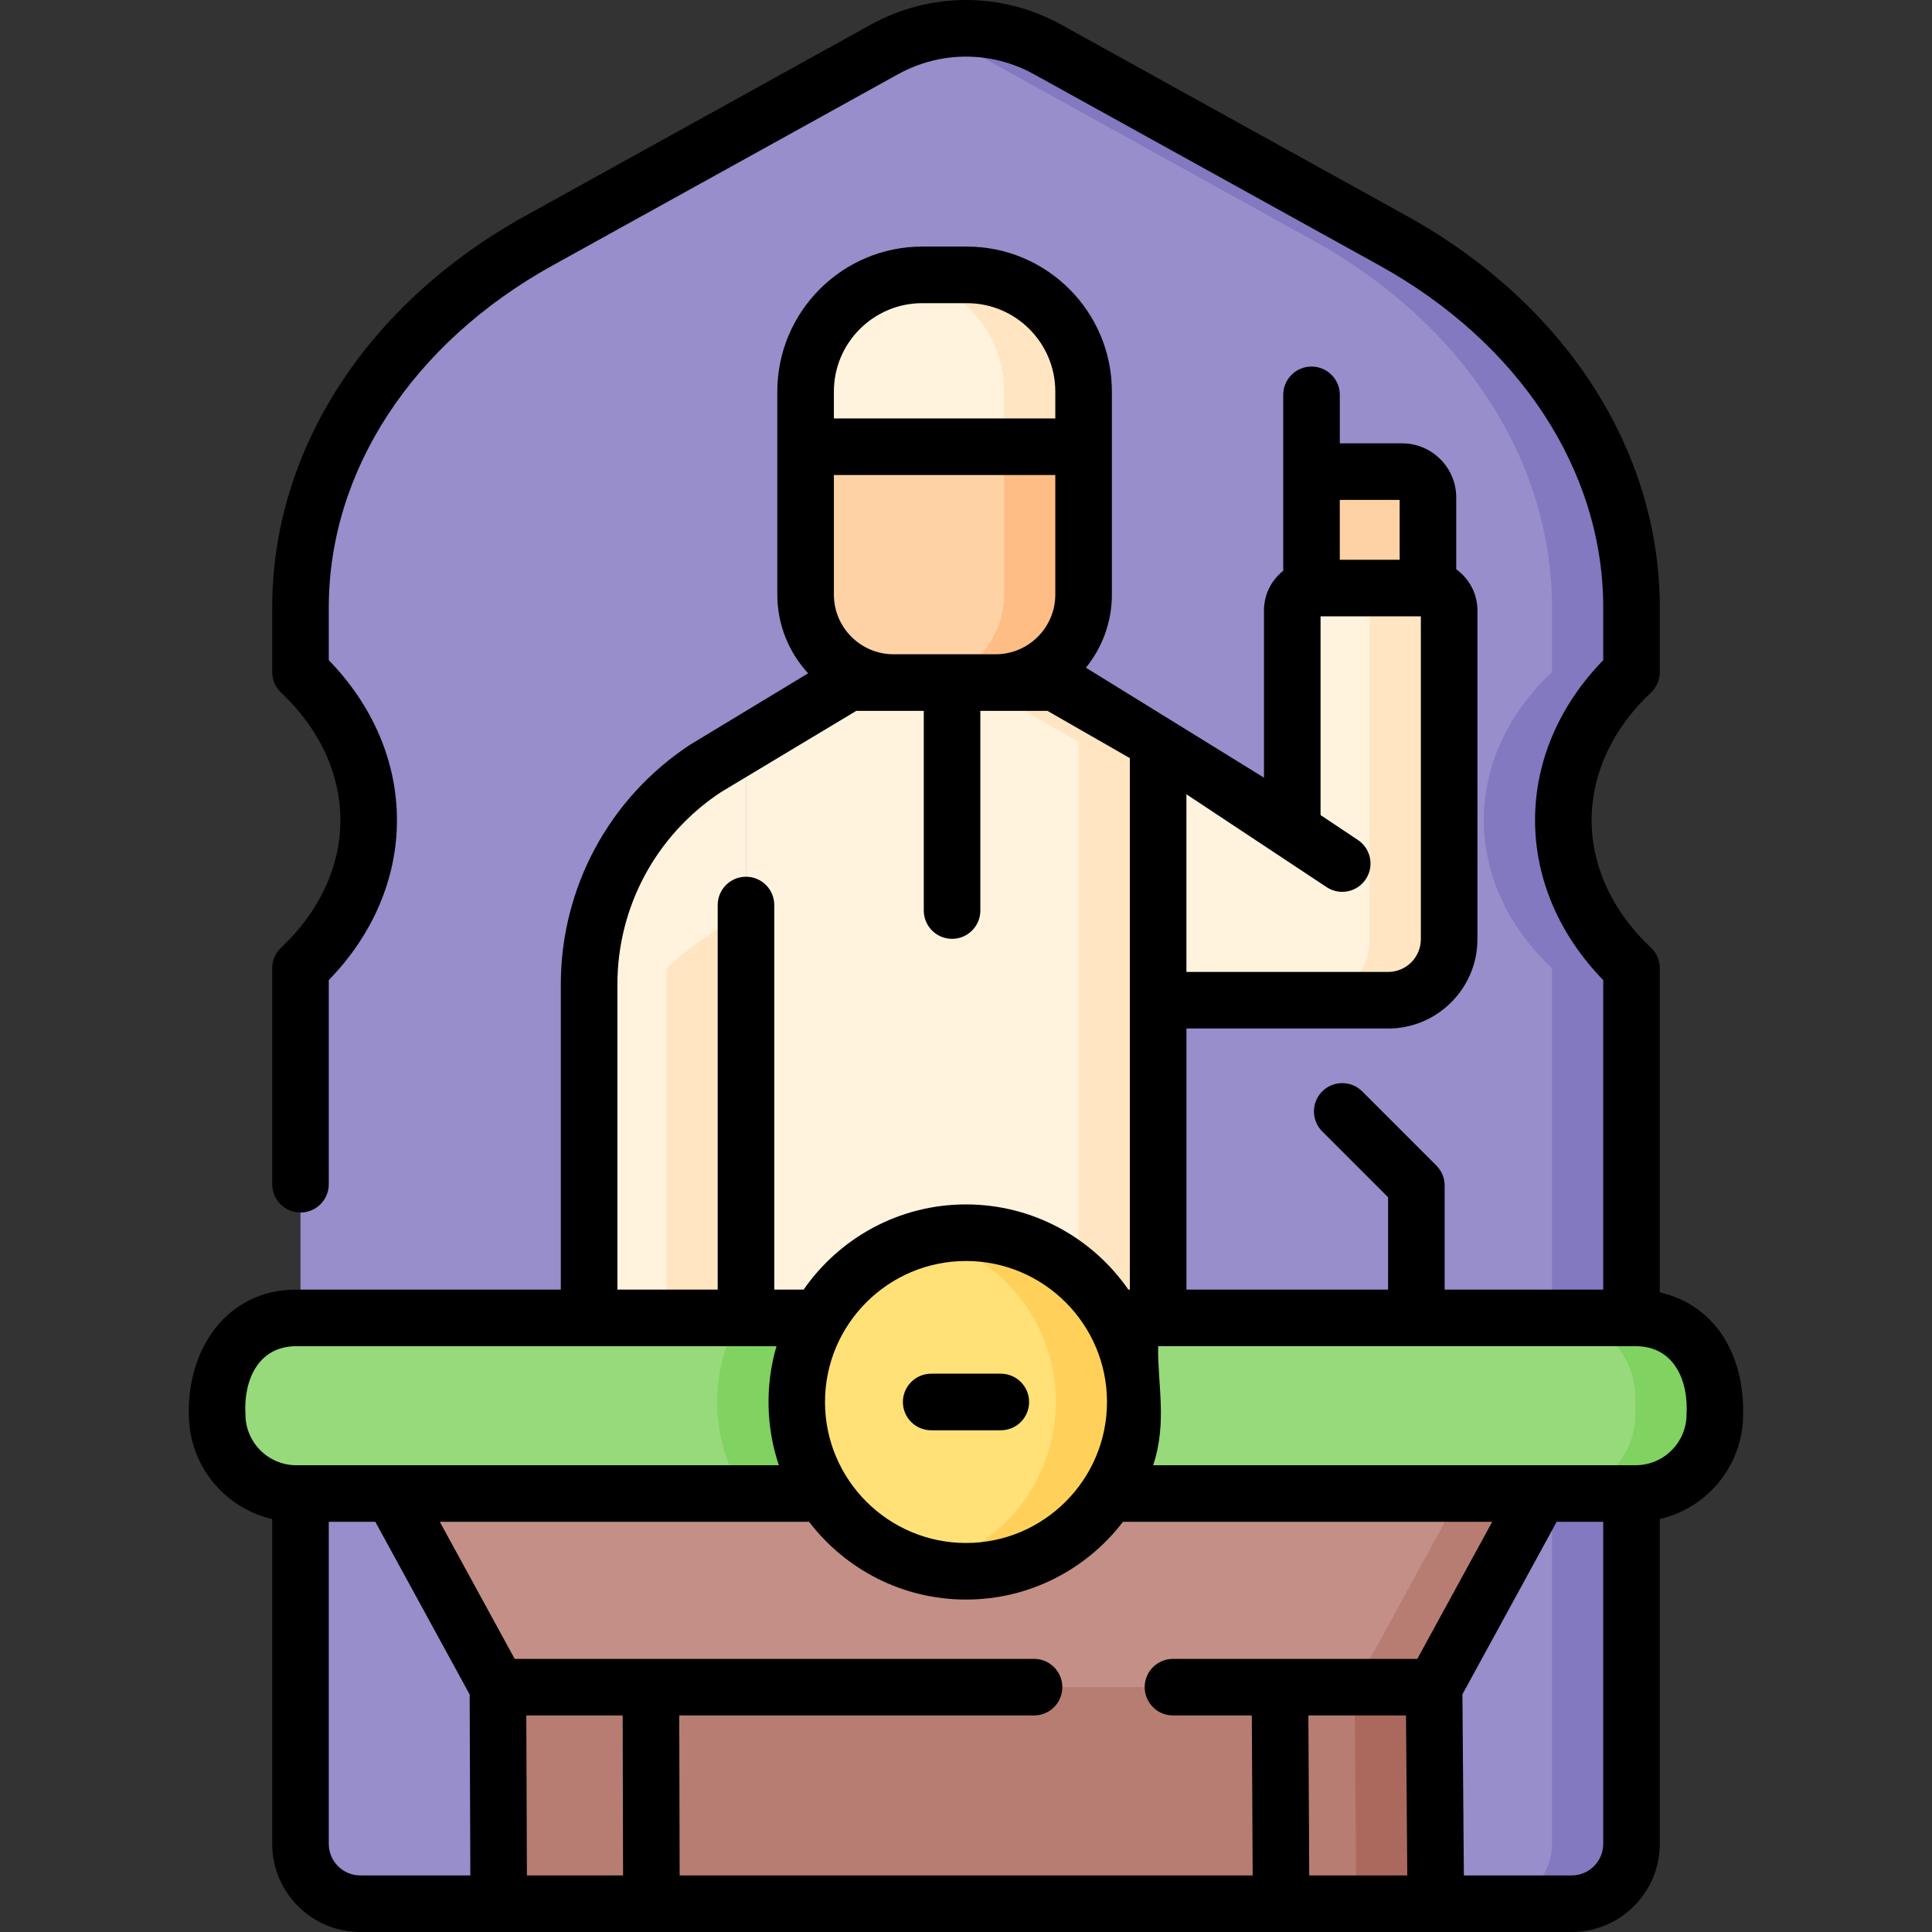 <svg id="Capa_1" enable-background="new 0 0 512.212 512.212" height="512" viewBox="0 0 512.212 512.212" width="512" xmlns="http://www.w3.org/2000/svg"><rect x="0" y="0" width="512.212" height="512.212" fill="#333333" stroke="none"/><g><g><path d="m432.55 178.183c-24.102 22.568-24.102 55.929 0 78.507v232.165c0 8.757-7.099 15.856-15.856 15.856h-321.175c-8.757 0-15.856-7.099-15.856-15.856v-232.165c24.102-22.578 24.102-55.929 0-78.507v-17.142c0-38.974 23.644-75.328 63.24-97.249l91.514-50.647c13.495-7.469 29.884-7.469 43.379 0l91.514 50.647c39.595 21.92 63.24 58.275 63.24 97.249z" fill="#978ecb"/><path d="m432.55 178.183v-17.142c0-38.974-23.644-75.328-63.24-97.249l-91.515-50.647c-9.945-5.504-21.46-6.938-32.232-4.329 3.845.931 7.598 2.365 11.147 4.329l91.515 50.647c39.595 21.92 63.24 58.275 63.24 97.249v17.142c-24.102 22.568-24.102 55.929 0 78.507v232.166c0 8.757-7.099 15.856-15.856 15.856h21.084c8.757 0 15.856-7.099 15.856-15.856v-232.166c-24.102-22.577-24.102-55.939.001-78.507z" fill="#8379c1"/><path d="m263.953 180.961h-27.046c-12.883 0-23.327-10.444-23.327-23.328v-39.192h73.701v39.192c0 12.884-10.444 23.328-23.328 23.328z" fill="#fed2a4"/><path d="m266.197 118.441v39.192c0 12.884-10.444 23.328-23.327 23.328h21.084c12.883 0 23.328-10.444 23.328-23.328v-39.192z" fill="#ffbd86"/><path d="m256.359 72.877h-11.857c-17.078 0-30.922 13.844-30.922 30.922v14.643h73.701v-14.643c0-17.078-13.844-30.922-30.922-30.922z" fill="#fff3de"/><path d="m256.359 72.877h-11.857c-1.568 0-3.108.119-4.614.344 14.889 2.228 26.308 15.068 26.308 30.578v14.643h21.084v-14.643c.001-17.078-13.843-30.922-30.921-30.922z" fill="#ffe5c2"/><g><path d="m307.049 349.398h-109.276v-152.745l27.242-15.692h54.682l27.352 15.692z" fill="#fff3de"/><path d="m279.697 180.961h-21.085l27.353 15.692v152.745h21.084v-152.745z" fill="#ffe5c2"/><path d="m342.611 265.18h25.406c8.938 0 16.184-7.246 16.184-16.184v-87.154c0-3.279-2.658-5.938-5.938-5.938h-29.714c-3.279 0-5.938 2.658-5.938 5.938z" fill="#fff3de"/><path d="m378.263 155.904h-21.084c3.279 0 5.938 2.658 5.938 5.938v87.154c0 8.938-7.246 16.184-16.184 16.184h21.084c8.938 0 16.184-7.246 16.184-16.184v-87.154c0-3.28-2.659-5.938-5.938-5.938z" fill="#ffe5c2"/><path d="m156.183 349.398h41.59v-152.745l-10.754 7.093c-19.251 12.697-30.836 34.215-30.836 57.276z" fill="#fff3de"/><path d="m187.019 248.497c-3.744 2.469-7.194 5.277-10.33 8.36v92.542h21.084v-107.995z" fill="#ffe5c2"/><path d="m348.639 265.18h-41.59v-68.527l41.59 27.43z" fill="#fff3de"/><path d="m378.574 155.904h-30.865v-24.02c0-3.781 3.065-6.845 6.845-6.845h17.174c3.781 0 6.845 3.065 6.845 6.845v24.02z" fill="#fed2a4"/></g><path d="m454.636 370.372v4.61c0 11.59-9.39 20.98-20.98 20.98h-355.1c-11.59 0-20.98-9.39-20.98-20.98v-4.61c0-11.58 9.39-20.97 20.98-20.97h355.1c11.59 0 20.98 9.39 20.98 20.97z" fill="#97da7b"/><path d="m279.906 371.692c0 8.94-2.61 17.27-7.12 24.27h-75.52c-4.51-7-7.12-15.33-7.12-24.27 0-8.11 2.15-15.72 5.91-22.29h77.93c3.77 6.57 5.92 14.181 5.92 22.29z" fill="#80d261"/><path d="m433.656 349.398h-21.084c11.586 0 20.978 9.392 20.978 20.978v4.609c0 11.586-9.392 20.978-20.978 20.978h21.084c11.586 0 20.978-9.392 20.978-20.978v-4.609c0-11.586-9.392-20.978-20.978-20.978z" fill="#80d261"/><path d="m408.259 395.963h-304.306l28.057 51.34h248.192z" fill="#c38f86"/><path d="m387.174 395.963-28.056 51.34h21.084l28.057-51.34z" fill="#b87d72"/><path d="m380.662 504.712h-248.439l-.213-57.409h248.192z" fill="#b87d72"/><path d="m380.202 447.303h-21.084l.459 57.409h21.085z" fill="#ab695d"/><circle cx="256.106" cy="371.695" fill="#ffe177" r="44.88"/><path d="m256.106 326.815c-3.632 0-7.16.443-10.542 1.257 19.698 4.744 34.338 22.469 34.338 43.623s-14.64 38.879-34.338 43.623c3.382.815 6.91 1.258 10.542 1.258 24.787 0 44.88-20.094 44.88-44.88 0-24.787-20.093-44.881-44.88-44.881z" fill="#ffd15b"/></g><g><path d="m440.046 342.635v-85.942c0-2.074-.858-4.056-2.372-5.474-10.128-9.488-15.705-21.488-15.703-33.79.001-12.297 5.577-24.291 15.702-33.772 1.514-1.418 2.373-3.4 2.373-5.475v-17.14c0-41.743-25.087-80.552-67.108-103.812l-91.511-50.65c-15.855-8.773-34.787-8.772-50.643.001l-91.511 50.65c-42.021 23.26-67.107 62.068-67.107 103.812v17.14c0 2.074.859 4.055 2.372 5.473 10.126 9.488 15.703 21.485 15.703 33.782 0 12.298-5.577 24.295-15.703 33.783-1.513 1.418-2.372 3.398-2.372 5.473v57.271c0 4.143 3.358 7.5 7.5 7.5s7.5-3.357 7.5-7.5v-54.125c11.681-11.99 18.075-26.931 18.075-42.403s-6.394-30.412-18.075-42.402v-13.992c0-36.207 22.195-70.109 59.372-90.688l91.509-50.649c11.309-6.257 24.81-6.257 36.118-.001l91.51 50.65c37.177 20.579 59.372 54.481 59.372 90.688v13.991c-11.681 11.984-18.074 26.921-18.075 42.395-.002 15.477 6.391 30.42 18.075 42.412v82.063h-42.037v-27.589c0-1.989-.79-3.896-2.196-5.304l-19.656-19.656c-2.93-2.928-7.678-2.928-10.607 0-2.929 2.93-2.929 7.678 0 10.607l17.46 17.459v24.482h-53.463v-69.221h53.47c13.057 0 23.68-10.627 23.68-23.689v-87.15c0-4.495-2.225-8.472-5.622-10.913v-19.045c0-7.91-6.436-14.346-14.346-14.346h-16.52v-12.857c0-4.143-3.357-7.5-7.5-7.5s-7.5 3.357-7.5 7.5v46.64c-3.103 2.464-5.103 6.26-5.103 10.521v44.331l-47.208-29.152c4.3-5.3 6.883-12.047 6.883-19.387v-53.835c0-21.186-17.236-38.422-38.422-38.422h-11.857c-21.186 0-38.422 17.236-38.422 38.422v53.835c0 8.047 3.102 15.38 8.169 20.875l-31.359 18.976c-21.419 14.126-34.207 37.878-34.207 63.536v80.882h-70.128c-18.619 0-28.923 16.033-28.48 33.079 0 13.507 9.454 24.839 22.09 27.749v86.122c0 12.881 10.475 23.36 23.35 23.36h321.18c12.876 0 23.351-10.479 23.351-23.36v-86.124c12.636-2.91 22.09-14.242 22.09-27.749.365-14.744-6.623-28.786-22.091-32.346zm-72.03-84.953h-53.47v-47.1l37.144 24.599c3.445 2.299 8.102 1.371 10.401-2.075 2.3-3.445 1.37-8.103-2.075-10.401l-9.91-6.614v-52.687h26.59v85.589c0 4.791-3.894 8.689-8.68 8.689zm3.058-125.143v15.864h-15.865v-15.864zm-149.994-6.598h58.701v31.692c0 8.728-7.1 15.827-15.827 15.827h-27.046c-8.728 0-15.828-7.1-15.828-15.827zm0-22.143c0-12.915 10.507-23.422 23.422-23.422h11.857c12.915 0 23.422 10.507 23.422 23.422v7.143h-58.701zm-57.397 157.223c0-20.602 10.268-39.672 27.465-51.015l35.873-21.544h17.89v52.941c0 4.143 3.358 7.5 7.5 7.5s7.499-3.357 7.499-7.5v-52.941h17.787l21.849 12.534v140.906h-.393c-9.466-13.636-25.227-22.588-43.047-22.588s-33.581 8.952-43.047 22.588h-7.785v-101.962c0-4.143-3.358-7.5-7.5-7.5s-7.5 3.357-7.5 7.5v101.958h-26.59v-80.877zm55.043 110.675c0-20.612 16.769-37.381 37.38-37.381s37.38 16.769 37.38 37.381c0 20.611-16.769 37.38-37.38 37.38s-37.38-16.769-37.38-37.38zm-153.65 3.286c-.536-8.695 3.144-18.079 13.48-18.079h127.311c-3.022 10.246-2.802 21.441.627 31.56h-127.938c-7.433-.001-13.48-6.047-13.48-13.481zm22.09 113.87v-85.39h12.342l25.01 45.775.178 47.975h-29.18c-4.604 0-8.35-3.75-8.35-8.36zm52.372-34.049h25.545l.106 42.409h-25.494zm40.652 42.409-.106-42.409h94.057c4.143 0 7.5-3.357 7.5-7.5s-3.357-7.5-7.5-7.5h-137.686l-19.855-36.341h97.897c9.58 12.519 24.664 20.613 41.609 20.613 16.946 0 32.029-8.095 41.609-20.613h97.897l-19.856 36.341h-64.782c-4.143 0-7.5 3.357-7.5 7.5s3.357 7.5 7.5 7.5h20.903l.229 42.409zm166.917 0-.229-42.409h25.883l.34 42.409zm69.589 0h-28.594l-.385-48.016 24.988-45.734h12.341v85.39c0 4.61-3.746 8.36-8.35 8.36zm30.44-122.23c0 7.434-6.047 13.48-13.48 13.48h-25.399-102.539c3.804-11.225 1.134-21.717 1.329-31.56h126.609c10.336.001 14.016 9.384 13.48 18.08z"/><path d="m246.875 379.196h18.461c4.143 0 7.5-3.357 7.5-7.5s-3.357-7.5-7.5-7.5h-18.461c-4.142 0-7.5 3.357-7.5 7.5s3.358 7.5 7.5 7.5z"/></g></g></svg>